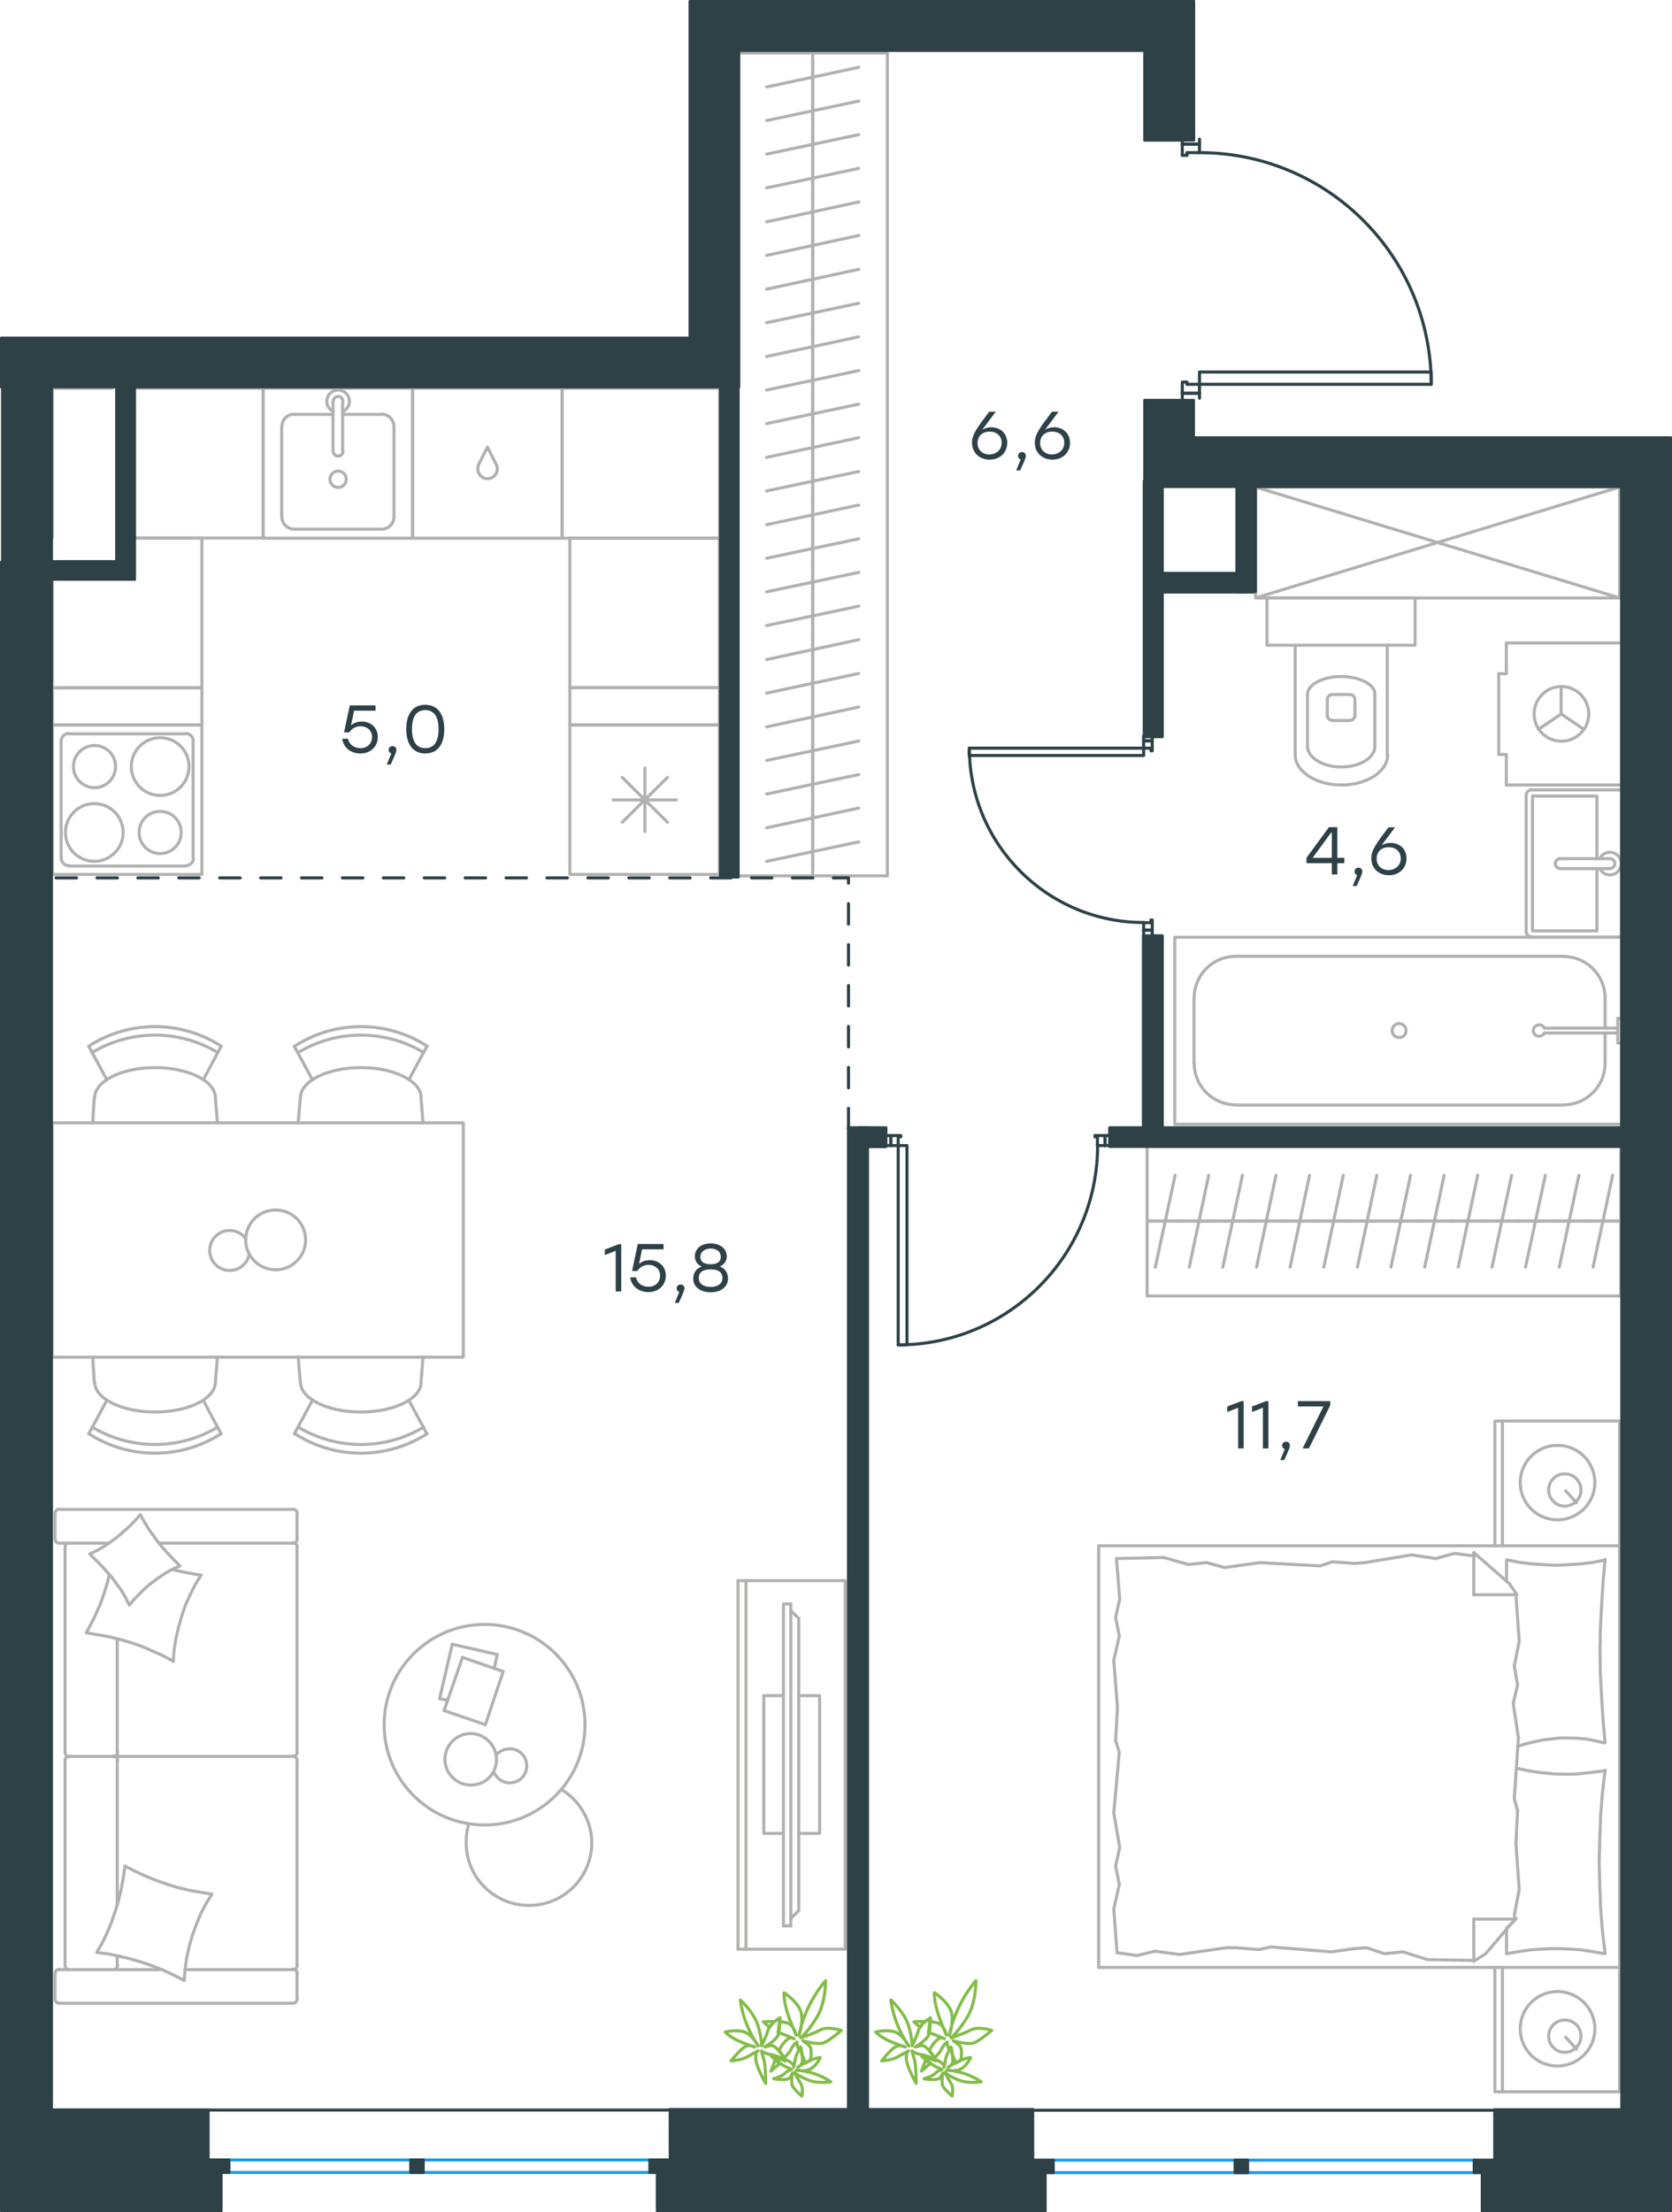 <?xml version="1.0" encoding="utf-8"?>
<!-- Generator: Adobe Illustrator 26.5.0, SVG Export Plug-In . SVG Version: 6.00 Build 0)  -->
<svg version="1.1" id="Слой_1" xmlns="http://www.w3.org/2000/svg" xmlns:xlink="http://www.w3.org/1999/xlink" x="0px" y="0px"
	 viewBox="0 0 817.4 1081" style="enable-background:new 0 0 817.4 1081;" xml:space="preserve">
<style type="text/css">
	.st0{fill:none;stroke:#B2B1B0;stroke-width:1.5;stroke-linecap:round;stroke-linejoin:round;stroke-miterlimit:22.926;}
	.st1{fill:none;stroke:#2D4146;stroke-width:1.5;stroke-linecap:round;stroke-linejoin:round;stroke-miterlimit:22.926;}
	.st2{fill:none;stroke:#1D9CEB;stroke-width:1.5;stroke-linecap:round;stroke-linejoin:round;stroke-miterlimit:22.926;}
	
		.st3{fill:none;stroke:#2D4146;stroke-width:1.5;stroke-linecap:round;stroke-linejoin:round;stroke-miterlimit:22.926;stroke-dasharray:10,10;}
	.st4{fill:#2D4146;}
	.st5{fill:#2D4146;stroke:#2D4146;stroke-linecap:round;stroke-linejoin:round;stroke-miterlimit:10;}
	.st6{fill:none;stroke:#84BC4A;stroke-width:1.5;stroke-linecap:round;stroke-linejoin:round;stroke-miterlimit:22.926;}
</style>
<g>
	<line class="st0" x1="221.1" y1="803.5" x2="243.1" y2="808.5"/>
	<line class="st0" x1="243.1" y1="808.5" x2="241.6" y2="815.4"/>
	<line class="st0" x1="218.9" y1="830.9" x2="214.9" y2="830.1"/>
	<line class="st0" x1="214.9" y1="830.1" x2="221.1" y2="803.5"/>
	<line class="st0" x1="226.1" y1="809.9" x2="246" y2="816.8"/>
	<line class="st0" x1="246" y1="816.8" x2="237.3" y2="842.8"/>
	<line class="st0" x1="237.3" y1="842.8" x2="217.1" y2="835.9"/>
	<line class="st0" x1="217.1" y1="835.9" x2="226.1" y2="809.9"/>
	<ellipse class="st0" cx="236.9" cy="842.8" rx="49.1" ry="49"/>
	<path class="st0" d="M242.7,859.7c0-6.9-5.8-12.6-12.6-12.6c-6.9,0-12.6,5.8-12.6,12.6c0,6.9,5.8,12.6,12.6,12.6
		C237.3,872.3,242.7,866.9,242.7,859.7z"/>
	<path class="st0" d="M242.7,857.5c1.4-1.8,4-2.9,6.5-2.9c4.7,0,8.3,3.6,8.3,8.3c0,4.7-3.6,8.3-8.3,8.3c-3.6,0-6.5-2.2-7.9-5.4"/>
	<path class="st0" d="M274.5,874.5c9,5.4,14.8,15.5,14.8,26c0,16.9-13.7,30.6-30.7,30.6c-17,0-30.7-13.7-30.7-30.6c0-3,0.3-6,1.2-9"
		/>
</g>
<g>
	<g>
		<line class="st0" x1="364.7" y1="772.4" x2="364.7" y2="952.5"/>
		<polyline class="st0" points="360.8,952.5 413.2,952.5 413.2,772.4 360.8,772.4 		"/>
		<line class="st0" x1="360.8" y1="772.4" x2="360.8" y2="952.5"/>
	</g>
	<g>
		<polyline class="st0" points="390.5,895.9 400.7,895.9 400.7,828.6 390.5,828.6 		"/>
		<line class="st0" x1="383" y1="828.6" x2="373.4" y2="828.6"/>
		<line class="st0" x1="373.4" y1="828.6" x2="373.4" y2="895.9"/>
		<line class="st0" x1="373.4" y1="895.9" x2="383" y2="895.9"/>
		<line class="st0" x1="383" y1="783.8" x2="386.6" y2="783.8"/>
		<line class="st0" x1="390.5" y1="933.6" x2="386.6" y2="937.5"/>
		<line class="st0" x1="386.6" y1="787" x2="390.5" y2="790.9"/>
		<line class="st0" x1="386.6" y1="941.1" x2="386.6" y2="783.8"/>
		<line class="st0" x1="383" y1="783.8" x2="383" y2="941.1"/>
		<line class="st0" x1="383" y1="941.1" x2="386.6" y2="941.1"/>
		<line class="st0" x1="390.5" y1="790.9" x2="390.5" y2="933.6"/>
	</g>
</g>
<line class="st0" x1="720.5" y1="958" x2="697.9" y2="957.6"/>
<polyline class="st0" points="741.1,900.8 742.7,923.4 740.3,935.8 740.7,937.8 "/>
<polyline class="st0" points="741.1,779.3 742.7,802 740.3,814.2 "/>
<polyline class="st0" points="742.3,849.3 740.3,879 741.9,884.7 "/>
<polyline class="st0" points="740.3,814.2 741.9,823.3 739.8,832.4 742.3,849.3 "/>
<line class="st0" x1="741.9" y1="884.7" x2="741.1" y2="900.8"/>
<polyline class="st0" points="736.5,954.7 742.4,953.7 748.5,952.8 754.6,952.4 760.5,952.2 766.5,952.4 772.6,952.8 778.5,953.7 
	784.4,954.7 "/>
<polyline class="st0" points="784.7,954.7 783.4,943.6 782.5,932.5 782.1,921.2 781.8,909.8 782.1,898.6 782.5,887.3 783.4,876.1 
	784.7,865 "/>
<polyline class="st0" points="667.3,763.6 690.1,759.8 701.9,761.6 "/>
<polyline class="st0" points="701.9,761.6 711,759.1 720.1,760.3 720.9,760.3 "/>
<line class="st0" x1="662.4" y1="764" x2="667.3" y2="763.6"/>
<polyline class="st0" points="604.4,765.2 615.9,763.6 645.5,765.2 651.3,763.2 662.4,764 "/>
<polyline class="st0" points="545.8,761.6 568.9,761.1 580.9,764.5 "/>
<polyline class="st0" points="580.9,764.5 590,763.6 598.6,766 604.4,765.2 "/>
<polyline class="st0" points="599.4,951.8 576.7,955.1 564.7,953.5 "/>
<polyline class="st0" points="564.7,953.5 555.8,955.6 546.7,954.3 "/>
<line class="st0" x1="604.4" y1="951.8" x2="599.4" y2="951.8"/>
<polyline class="st0" points="662.4,952.2 650.8,953.8 621.3,951.4 615.5,952.7 604.4,951.8 "/>
<line class="st0" x1="697.9" y1="957.6" x2="685.9" y2="953.8"/>
<polyline class="st0" points="685.9,953.8 676.8,954.7 668.2,951.8 662.4,952.2 "/>
<polyline class="st0" points="784.7,865.3 775.5,866.4 771,866.9 766.7,867 760.2,866.9 754,866.3 747.6,865.4 741.6,864.1 "/>
<polyline class="st0" points="784.7,762.3 778.8,763.5 772.9,764.2 766.8,764.6 760.9,764.9 754.7,764.6 748.8,764.2 742.9,763.5 
	737,762.3 "/>
<polyline class="st0" points="742,853.4 745,852.4 748.1,851.6 754,850.3 759.9,849.6 763,849.3 766.2,849.3 770.8,849.4 
	775.5,849.8 779.9,850.7 784.4,851.7 "/>
<polyline class="st0" points="784.7,851.7 783.7,840.6 783,829.5 782.4,818.3 782.2,806.9 782.4,795.6 783,784.3 783.7,773.1 
	784.7,762 "/>
<polyline class="st0" points="546.3,834.4 544.5,811.3 547.2,799.4 "/>
<polyline class="st0" points="547.2,799.4 545.4,790.4 547.4,781.3 545.8,761.6 "/>
<polyline class="st0" points="546.1,954.3 544.5,932.9 547.2,920.9 "/>
<polyline class="st0" points="544.5,885.9 547.2,856.3 545.4,850.6 "/>
<polyline class="st0" points="547.2,920.9 545.4,911.9 547.4,902.8 544.5,885.9 "/>
<line class="st0" x1="545.4" y1="850.6" x2="546.3" y2="834.4"/>
<line class="st0" x1="720.5" y1="758.7" x2="720.5" y2="779.3"/>
<polyline class="st0" points="741.1,937.4 726.3,954.7 720.5,958.4 "/>
<line class="st0" x1="741.1" y1="779.3" x2="720.5" y2="779.3"/>
<line class="st0" x1="736.5" y1="954.7" x2="736.5" y2="942.7"/>
<polyline class="st0" points="720.5,758.7 737.8,773.8 741.6,779.3 "/>
<line class="st0" x1="720.5" y1="958.4" x2="720.5" y2="937.8"/>
<polyline class="st0" points="736.5,942.3 741.1,937.8 720.5,937.8 "/>
<line class="st0" x1="736.5" y1="772.8" x2="736.5" y2="762.3"/>
<line class="st0" x1="765.4" y1="995.5" x2="770.7" y2="1001.3"/>
<path class="st0" d="M765,1002.9c4.3,0,7.9-3.5,7.9-7.9c0-4.4-3.5-7.9-7.9-7.9c-4.3,0-7.9,3.5-7.9,7.9
	C757.1,999.4,760.7,1002.9,765,1002.9"/>
<path class="st0" d="M761.4,1009.6c10.1,0,18.3-8.2,18.3-18.2c0-10.1-8.2-18.2-18.3-18.2c-10.1,0-18.2,8.2-18.2,18.2
	C743.2,1001.5,751.3,1009.6,761.4,1009.6"/>
<line class="st0" x1="765.4" y1="728.5" x2="770.7" y2="734.3"/>
<path class="st0" d="M765,736c4.3,0,7.9-3.5,7.9-7.9c0-4.3-3.5-7.9-7.9-7.9c-4.3,0-7.9,3.5-7.9,7.9C757.1,732.5,760.7,736,765,736"
	/>
<path class="st0" d="M761.4,742.7c10.1,0,18.3-8.2,18.3-18.2c0-10.1-8.2-18.2-18.3-18.2c-10.1,0-18.2,8.2-18.2,18.2
	C743.2,734.5,751.3,742.7,761.4,742.7"/>
<line class="st0" x1="734.5" y1="961.3" x2="734.5" y2="1022.2"/>
<line class="st0" x1="734.5" y1="694.4" x2="734.5" y2="755.4"/>
<polyline class="st0" points="791.8,961.3 791.8,1022.2 730.8,1022.2 730.8,961.3 "/>
<polyline class="st0" points="791.8,755.4 791.8,694.4 730.8,694.4 730.8,755.4 "/>
<rect x="537.1" y="755.4" class="st0" width="254.7" height="206"/>
<line class="st0" x1="561.5" y1="596.7" x2="577.9" y2="596.7"/>
<line class="st0" x1="574.5" y1="574.3" x2="564.8" y2="619.2"/>
<line class="st0" x1="577.9" y1="596.7" x2="594.4" y2="596.7"/>
<line class="st0" x1="590.9" y1="574.3" x2="581.4" y2="619.2"/>
<line class="st0" x1="594.4" y1="596.7" x2="610.8" y2="596.7"/>
<line class="st0" x1="607.4" y1="574.3" x2="597.8" y2="619.2"/>
<line class="st0" x1="610.8" y1="596.7" x2="627.2" y2="596.7"/>
<line class="st0" x1="623.8" y1="574.3" x2="614.3" y2="619.2"/>
<line class="st0" x1="627.2" y1="596.7" x2="643.7" y2="596.7"/>
<line class="st0" x1="640.2" y1="574.3" x2="630.7" y2="619.2"/>
<line class="st0" x1="643.7" y1="596.7" x2="660.1" y2="596.7"/>
<line class="st0" x1="656.7" y1="574.3" x2="647.2" y2="619.2"/>
<line class="st0" x1="660.1" y1="596.7" x2="676.6" y2="596.7"/>
<line class="st0" x1="673.1" y1="574.3" x2="663.6" y2="619.2"/>
<line class="st0" x1="676.6" y1="596.7" x2="693" y2="596.7"/>
<line class="st0" x1="689.6" y1="574.3" x2="680" y2="619.2"/>
<line class="st0" x1="560.8" y1="596.7" x2="792.4" y2="596.7"/>
<line class="st0" x1="693" y1="596.7" x2="709.5" y2="596.7"/>
<line class="st0" x1="706" y1="574.3" x2="696.5" y2="619.2"/>
<line class="st0" x1="709.5" y1="596.7" x2="725.9" y2="596.7"/>
<line class="st0" x1="722.4" y1="574.3" x2="712.9" y2="619.2"/>
<line class="st0" x1="725.9" y1="596.7" x2="742.4" y2="596.7"/>
<line class="st0" x1="739" y1="574.3" x2="729.4" y2="619.2"/>
<line class="st0" x1="742.4" y1="596.7" x2="758.9" y2="596.7"/>
<line class="st0" x1="755.5" y1="574.3" x2="745.8" y2="619.2"/>
<line class="st0" x1="758.9" y1="596.7" x2="775.4" y2="596.7"/>
<line class="st0" x1="771.9" y1="574.3" x2="762.3" y2="619.2"/>
<line class="st0" x1="775.4" y1="596.7" x2="791.8" y2="596.7"/>
<line class="st0" x1="788.4" y1="574.3" x2="778.8" y2="619.2"/>
<rect x="560.8" y="560.2" class="st0" width="231.6" height="73.1"/>
<line class="st0" x1="784.7" y1="519.6" x2="784.7" y2="504.8"/>
<path class="st0" d="M755,502.4c-0.5-1.2-1.9-1.8-3.2-1.5c-1.3,0.3-2.2,1.4-2.2,2.7c0,1.3,0.9,2.5,2.2,2.7c1.3,0.3,2.6-0.4,3.2-1.5"
	/>
<line class="st0" x1="790.9" y1="504.8" x2="755" y2="504.8"/>
<line class="st0" x1="790.9" y1="502.4" x2="755" y2="502.4"/>
<line class="st0" x1="790.9" y1="497.6" x2="793.7" y2="497.6"/>
<polyline class="st0" points="790.9,497.6 790.9,509.7 793.7,509.7 "/>
<path class="st0" d="M687.4,503.6c0-1.9-1.5-3.4-3.4-3.4c-1.9,0-3.4,1.5-3.4,3.4c0,1.9,1.5,3.4,3.4,3.4
	C685.9,507,687.4,505.5,687.4,503.6"/>
<path class="st0" d="M764.3,539.9c11.3,0,20.4-9.1,20.4-20.4"/>
<path class="st0" d="M784.7,487.8c0-11.3-9.1-20.4-20.4-20.4"/>
<path class="st0" d="M583.8,519.5c0,11.3,9.1,20.4,20.4,20.4"/>
<path class="st0" d="M604.2,467.3c-11.3,0-20.4,9.1-20.4,20.4"/>
<line class="st0" x1="784.7" y1="487.8" x2="784.7" y2="502.4"/>
<line class="st0" x1="764.3" y1="540" x2="604.2" y2="540"/>
<line class="st0" x1="583.7" y1="519.6" x2="583.7" y2="487.8"/>
<line class="st0" x1="604.2" y1="467.3" x2="764.3" y2="467.3"/>
<rect x="574.3" y="458" class="st0" width="219.4" height="91.4"/>
<line class="st0" x1="780.7" y1="424.5" x2="780.7" y2="454.9"/>
<polyline class="st0" points="780.7,419.6 780.7,389 749.2,389 "/>
<polyline class="st0" points="749.2,389 749.2,454.9 780.7,454.9 "/>
<path class="st0" d="M746.2,455.4c0,1.3,1.1,2.4,2.4,2.4"/>
<path class="st0" d="M748.6,386c-1.3,0-2.4,1.1-2.4,2.4"/>
<path class="st0" d="M791.3,457.8c1.3,0,2.4-1.1,2.4-2.4"/>
<path class="st0" d="M793.7,388.4c0-1.3-1.1-2.4-2.4-2.4"/>
<path class="st0" d="M762.7,419.6c-1.3,0-2.4,1.1-2.4,2.4c0,1.3,1.1,2.4,2.4,2.4"/>
<line class="st0" x1="787" y1="424.5" x2="762.7" y2="424.5"/>
<path class="st0" d="M787.1,424.4c1.3,0,2.4-1.1,2.4-2.4c0-1.3-1.1-2.4-2.4-2.4"/>
<line class="st0" x1="787" y1="419.6" x2="762.7" y2="419.6"/>
<path class="st0" d="M782.1,424.4c1.1,2.3,3.7,3.6,6.2,3c2.5-0.6,4.3-2.8,4.3-5.4c0-2.6-1.8-4.8-4.3-5.4c-2.5-0.6-5.1,0.6-6.2,3"/>
<line class="st0" x1="791.2" y1="458" x2="748.5" y2="458"/>
<line class="st0" x1="746.1" y1="455.5" x2="746.1" y2="388.5"/>
<line class="st0" x1="748.5" y1="386" x2="791.2" y2="386"/>
<line class="st0" x1="793.7" y1="388.5" x2="793.7" y2="455.5"/>
<line class="st0" x1="736.4" y1="368.7" x2="732.7" y2="368.7"/>
<line class="st0" x1="736.4" y1="329.2" x2="732.7" y2="329.2"/>
<line class="st0" x1="736.4" y1="383.6" x2="736.4" y2="368.7"/>
<line class="st0" x1="736.4" y1="314.2" x2="736.4" y2="329.2"/>
<polyline class="st0" points="774.3,356.4 763.2,348.9 752.1,356.4 "/>
<line class="st0" x1="763.2" y1="348.9" x2="763.2" y2="335.5"/>
<path class="st0" d="M763.3,362.2c7.4,0,13.4-6,13.4-13.3c0-7.4-6-13.4-13.4-13.4c-7.4,0-13.3,6-13.3,13.4
	C750,356.2,755.9,362.2,763.3,362.2"/>
<line class="st0" x1="793.7" y1="383.6" x2="736.4" y2="383.6"/>
<line class="st0" x1="732.7" y1="368.7" x2="732.7" y2="329.2"/>
<polyline class="st0" points="736.4,314.2 793.7,314.2 793.7,383.6 "/>
<line class="st0" x1="397.3" y1="29.5" x2="397.3" y2="45.9"/>
<line class="st0" x1="374.8" y1="42.5" x2="419.8" y2="32.9"/>
<line class="st0" x1="397.3" y1="45.9" x2="397.3" y2="62.4"/>
<line class="st0" x1="374.8" y1="58.9" x2="419.8" y2="49.4"/>
<line class="st0" x1="397.3" y1="62.4" x2="397.3" y2="78.8"/>
<line class="st0" x1="374.8" y1="75.3" x2="419.8" y2="65.8"/>
<line class="st0" x1="397.3" y1="78.8" x2="397.3" y2="95.2"/>
<line class="st0" x1="374.8" y1="91.8" x2="419.8" y2="82.3"/>
<line class="st0" x1="397.3" y1="95.2" x2="397.3" y2="111.7"/>
<line class="st0" x1="374.8" y1="108.4" x2="419.8" y2="98.7"/>
<line class="st0" x1="397.3" y1="111.7" x2="397.3" y2="128.3"/>
<line class="st0" x1="374.8" y1="124.8" x2="419.8" y2="115.1"/>
<line class="st0" x1="397.3" y1="128.3" x2="397.3" y2="144.7"/>
<line class="st0" x1="374.8" y1="141.3" x2="419.8" y2="131.6"/>
<line class="st0" x1="397.3" y1="144.7" x2="397.3" y2="161.2"/>
<line class="st0" x1="374.8" y1="157.7" x2="419.8" y2="148.2"/>
<line class="st0" x1="397.3" y1="161.2" x2="397.3" y2="177.6"/>
<line class="st0" x1="374.8" y1="174.2" x2="419.8" y2="164.6"/>
<line class="st0" x1="397.3" y1="177.6" x2="397.3" y2="194"/>
<line class="st0" x1="374.8" y1="190.6" x2="419.8" y2="181.1"/>
<line class="st0" x1="397.3" y1="194" x2="397.3" y2="210.5"/>
<line class="st0" x1="374.8" y1="207" x2="419.8" y2="197.5"/>
<line class="st0" x1="397.3" y1="210.5" x2="397.3" y2="226.9"/>
<line class="st0" x1="374.8" y1="223.5" x2="419.8" y2="213.9"/>
<line class="st0" x1="397.3" y1="226.9" x2="397.3" y2="243.4"/>
<line class="st0" x1="374.8" y1="239.9" x2="419.8" y2="230.4"/>
<line class="st0" x1="397.3" y1="243.4" x2="397.3" y2="259.8"/>
<line class="st0" x1="374.8" y1="256.4" x2="419.8" y2="246.8"/>
<line class="st0" x1="397.3" y1="259.8" x2="397.3" y2="276.2"/>
<line class="st0" x1="374.8" y1="272.8" x2="419.8" y2="263.3"/>
<line class="st0" x1="397.3" y1="276.2" x2="397.3" y2="292.7"/>
<line class="st0" x1="374.8" y1="289.2" x2="419.8" y2="279.7"/>
<line class="st0" x1="397.3" y1="292.7" x2="397.3" y2="309.1"/>
<line class="st0" x1="374.8" y1="305.7" x2="419.8" y2="296.2"/>
<line class="st0" x1="397.3" y1="309.1" x2="397.3" y2="325.6"/>
<line class="st0" x1="374.8" y1="322.3" x2="419.8" y2="312.6"/>
<line class="st0" x1="397.3" y1="25.9" x2="397.3" y2="428"/>
<line class="st0" x1="397.3" y1="325.6" x2="397.3" y2="342.2"/>
<line class="st0" x1="374.8" y1="338.7" x2="419.8" y2="329.1"/>
<line class="st0" x1="397.3" y1="342.2" x2="397.3" y2="358.6"/>
<line class="st0" x1="374.8" y1="355.2" x2="419.8" y2="345.5"/>
<line class="st0" x1="397.3" y1="358.6" x2="397.3" y2="375.1"/>
<line class="st0" x1="374.8" y1="371.6" x2="419.8" y2="362.1"/>
<line class="st0" x1="397.3" y1="375.1" x2="397.3" y2="391.5"/>
<line class="st0" x1="374.8" y1="388" x2="419.8" y2="378.5"/>
<line class="st0" x1="397.3" y1="391.5" x2="397.3" y2="407.9"/>
<line class="st0" x1="374.8" y1="404.5" x2="419.8" y2="394.9"/>
<line class="st0" x1="397.3" y1="407.9" x2="397.3" y2="424.4"/>
<line class="st0" x1="374.8" y1="420.9" x2="419.8" y2="411.4"/>
<rect x="360.7" y="25.9" class="st0" width="73.1" height="402.1"/>
<line class="st0" x1="326.3" y1="379.9" x2="304.2" y2="401.8"/>
<line class="st0" x1="326.3" y1="401.8" x2="304.2" y2="379.9"/>
<line class="st0" x1="315.3" y1="375.3" x2="315.3" y2="406.4"/>
<line class="st0" x1="330.7" y1="390.9" x2="299.7" y2="390.9"/>
<rect x="278.6" y="354.2" class="st0" width="73.1" height="73.1"/>
<rect x="274.8" y="189.7" class="st0" width="77" height="73.3"/>
<line class="st0" x1="25.6" y1="189.7" x2="25.6" y2="262.9"/>
<polyline class="st0" points="64,262.9 128.6,262.9 128.6,189.7 "/>
<line class="st0" x1="54.9" y1="189.7" x2="35.4" y2="189.7"/>
<line class="st0" x1="128.6" y1="189.7" x2="64" y2="189.7"/>
<line class="st0" x1="35.4" y1="189.7" x2="25.6" y2="189.7"/>
<line class="st0" x1="143.9" y1="202.5" x2="162.8" y2="202.5"/>
<path class="st0" d="M161.3,234.2c0,2.2,1.8,4,4,4c2.2,0,4-1.8,4-4c0-2.2-1.8-4-4-4C163.1,230.2,161.3,232,161.3,234.2"/>
<path class="st0" d="M162.9,220.5c0,1.3,1.1,2.4,2.4,2.4c1.3,0,2.4-1.1,2.4-2.4"/>
<line class="st0" x1="162.8" y1="196.2" x2="162.8" y2="220.5"/>
<path class="st0" d="M167.7,196.1c0-1.3-1.1-2.4-2.4-2.4c-1.3,0-2.4,1.1-2.4,2.4"/>
<line class="st0" x1="167.5" y1="196.2" x2="167.5" y2="220.5"/>
<path class="st0" d="M167.7,201.1c2.3-1.1,3.5-3.7,3-6.2c-0.6-2.5-2.8-4.3-5.4-4.3c-2.6,0-4.8,1.8-5.4,4.3c-0.6,2.5,0.7,5.1,3,6.2"
	/>
<path class="st0" d="M143.9,202.4c-3.4,0-6.1,2.7-6.1,6.1"/>
<path class="st0" d="M192.6,208.5c0-3.4-2.7-6.1-6.1-6.1"/>
<path class="st0" d="M137.8,252.5c0,3.4,2.7,6.1,6.1,6.1"/>
<path class="st0" d="M186.5,258.6c3.4,0,6.1-2.7,6.1-6.1"/>
<line class="st0" x1="137.7" y1="208.6" x2="137.7" y2="252.5"/>
<line class="st0" x1="143.9" y1="258.6" x2="186.4" y2="258.6"/>
<line class="st0" x1="192.6" y1="252.5" x2="192.6" y2="208.6"/>
<line class="st0" x1="186.4" y1="202.5" x2="167.5" y2="202.5"/>
<rect x="128.6" y="189.7" class="st0" width="73.1" height="73.3"/>
<path class="st0" d="M234,227.1c-0.9,2-0.3,4.4,1.4,5.8c1.7,1.4,4.2,1.4,5.9,0c1.7-1.4,2.3-3.7,1.4-5.8"/>
<polyline class="st0" points="233.9,227.2 238.3,218.5 242.7,227.2 "/>
<rect x="201.7" y="189.7" class="st0" width="73.1" height="73.3"/>
<line class="st0" x1="98.7" y1="262.9" x2="64" y2="262.9"/>
<polyline class="st0" points="25.6,281.7 25.6,336.1 98.7,336.1 98.7,262.9 "/>
<path class="st0" d="M60.2,406.8c0-7.8-6.3-14.1-14.1-14.1c-7.8,0-14.1,6.3-14.1,14.1c0,7.8,6.3,14.1,14.1,14.1
	C53.9,420.9,60.2,414.6,60.2,406.8"/>
<path class="st0" d="M88.6,406.8c0-5.7-4.6-10.3-10.3-10.3c-5.7,0-10.3,4.6-10.3,10.3c0,5.7,4.6,10.3,10.3,10.3
	C84,417.1,88.6,412.5,88.6,406.8"/>
<path class="st0" d="M92.4,374.6c0-7.8-6.3-14.1-14.1-14.1c-7.8,0-14.1,6.3-14.1,14.1c0,7.8,6.3,14.1,14.1,14.1
	C86.1,388.7,92.4,382.4,92.4,374.6"/>
<path class="st0" d="M56.5,374.6c0-5.7-4.6-10.3-10.3-10.3c-5.7,0-10.3,4.6-10.3,10.3c0,5.7,4.6,10.3,10.3,10.3
	C51.8,385,56.5,380.3,56.5,374.6"/>
<path class="st0" d="M90.9,423c2,0,3.7-1.6,3.7-3.7"/>
<path class="st0" d="M29.9,419.3c0,2,1.7,3.7,3.7,3.7"/>
<path class="st0" d="M94.5,362.1c0-2-1.7-3.7-3.7-3.7"/>
<path class="st0" d="M33.6,358.4c-2,0-3.7,1.7-3.7,3.7"/>
<line class="st0" x1="90.8" y1="423.2" x2="33.5" y2="423.2"/>
<line class="st0" x1="94.4" y1="362.2" x2="94.4" y2="419.4"/>
<line class="st0" x1="33.5" y1="358.6" x2="90.8" y2="358.6"/>
<line class="st0" x1="29.9" y1="419.4" x2="29.9" y2="362.2"/>
<rect x="25.6" y="354.2" class="st0" width="73.1" height="73.1"/>
<path class="st0" d="M45.1,697.4c18.9,11.3,42.5,11.3,61.3,0"/>
<path class="st0" d="M43.4,700.6c19.7,12.7,45,12.7,64.7,0"/>
<line class="st0" x1="52.2" y1="684.3" x2="43.4" y2="700.7"/>
<line class="st0" x1="99.4" y1="684.3" x2="108.1" y2="700.7"/>
<line class="st0" x1="105.3" y1="675.5" x2="106.3" y2="663.2"/>
<line class="st0" x1="46.1" y1="675.5" x2="45.3" y2="663.2"/>
<path class="st0" d="M46.3,675.4c0,8.1,13.2,14.6,29.5,14.6c16.3,0,29.5-6.5,29.5-14.6"/>
<path class="st0" d="M106.4,514.3C87.6,503,64,503,45.1,514.3"/>
<path class="st0" d="M108.1,511.2c-19.7-12.7-45-12.7-64.7,0"/>
<line class="st0" x1="52.2" y1="527.6" x2="43.4" y2="511.3"/>
<line class="st0" x1="99.4" y1="527.6" x2="108.1" y2="511.3"/>
<line class="st0" x1="105.3" y1="536.4" x2="106.3" y2="548.7"/>
<line class="st0" x1="46.1" y1="536.4" x2="45.3" y2="548.7"/>
<path class="st0" d="M105.3,536.4c0-8.1-13.2-14.7-29.5-14.7c-16.3,0-29.5,6.6-29.5,14.7"/>
<path class="st0" d="M207.1,514.3c-18.9-11.3-42.5-11.3-61.3,0"/>
<path class="st0" d="M208.8,511.2c-19.7-12.7-45-12.7-64.7,0"/>
<line class="st0" x1="199.9" y1="527.6" x2="208.7" y2="511.3"/>
<line class="st0" x1="152.7" y1="527.6" x2="143.9" y2="511.3"/>
<line class="st0" x1="146.8" y1="536.4" x2="145.8" y2="548.7"/>
<line class="st0" x1="205.8" y1="536.4" x2="206.8" y2="548.7"/>
<path class="st0" d="M205.9,536.4c0-8.1-13.2-14.7-29.5-14.7c-16.3,0-29.5,6.6-29.5,14.7"/>
<path class="st0" d="M145.8,697.4c18.9,11.3,42.5,11.3,61.3,0"/>
<path class="st0" d="M144.1,700.6c19.7,12.7,45,12.7,64.7,0"/>
<line class="st0" x1="152.7" y1="684.3" x2="143.9" y2="700.7"/>
<line class="st0" x1="199.9" y1="684.3" x2="208.7" y2="700.7"/>
<line class="st0" x1="205.8" y1="675.5" x2="206.8" y2="663.2"/>
<line class="st0" x1="146.8" y1="675.5" x2="145.8" y2="663.2"/>
<path class="st0" d="M146.9,675.4c0,8.1,13.2,14.6,29.5,14.6c16.3,0,29.5-6.5,29.5-14.6"/>
<path class="st0" d="M120.1,605.3c-2.7-3.7-7.7-5.1-11.9-3.1c-4.2,1.9-6.5,6.5-5.4,11.1c1,4.5,5.1,7.7,9.8,7.5
	c4.6-0.1,8.5-3.5,9.3-8.1"/>
<path class="st0" d="M120.1,605.9c0,8.1,6.6,14.6,14.7,14.6c8.1,0,14.6-6.6,14.6-14.6c0-8.1-6.5-14.6-14.6-14.6
	C126.7,591.2,120.1,597.8,120.1,605.9"/>
<rect x="25.5" y="548.7" class="st0" width="201" height="114.5"/>
<line class="st0" x1="79.1" y1="962.5" x2="28.9" y2="962.5"/>
<line class="st0" x1="57.3" y1="860.4" x2="57.3" y2="931"/>
<line class="st0" x1="53.1" y1="754.1" x2="28.9" y2="754.1"/>
<polyline class="st0" points="43.9,759.4 47.3,757.7 50.8,755.7 54.1,753.5 57.2,751.2 60.2,748.6 63.2,746 66,743.1 68.6,740.2 "/>
<polyline class="st0" points="84.4,767 87.9,767.8 91.3,768.5 95,769.2 98.3,769.7 "/>
<polyline class="st0" points="63.2,784.3 61.5,780.9 59.5,777.4 57.2,774.3 54.9,771.1 52.3,768.1 49.5,765 43.9,759.4 "/>
<polyline class="st0" points="90,967.8 85,965.2 79.9,962.8 74.6,960.7 69.4,958.9 64,957.3 58.5,956 53,954.8 47.3,954.1 
	50.1,949.2 52.5,944.2 54.6,939.1 56.4,933.8 58,928.4 59.3,923 60.3,917.5 61.1,911.9 "/>
<polyline class="st0" points="98.3,769.7 95.4,774.4 92.9,779.4 90.6,784.5 88.8,789.8 87.3,795.2 86,800.7 85.1,806.3 84.7,811.9 
	"/>
<polyline class="st0" points="84.4,811.6 79.5,809 74.3,806.7 69.3,804.5 64,802.7 58.6,801.1 53.1,799.8 47.6,798.8 42.2,797.9 
	45.8,791.1 48.9,784.2 50.2,780.6 51.4,777 52.5,773.4 53.4,769.7 "/>
<polyline class="st0" points="103.6,925.6 100.7,930.3 98.1,935.2 96,940.4 94.1,945.6 92.5,951.1 91.3,956.6 90.5,962.2 90,967.8 
	"/>
<polyline class="st0" points="68.6,740.2 70.6,743.7 72.6,747.1 74.9,750.3 77.2,753.5 79.7,756.5 82.4,759.5 85.1,762.3 88,765.2 
	84.4,766.8 81.1,768.6 77.8,770.8 74.6,773.1 71.4,775.7 68.6,778.4 65.8,781.3 63.2,784.3 "/>
<polyline class="st0" points="61.1,911.9 66,914.4 71.2,916.8 76.4,918.9 81.7,920.8 87,922.4 92.5,923.7 98,924.7 103.6,925.6 "/>
<path class="st0" d="M55.4,858.3c1.2,0,2.1-0.9,2.1-2.1"/>
<line class="st0" x1="57.3" y1="856.3" x2="57.3" y2="800.8"/>
<path class="st0" d="M55.4,962.5c1.2,0,2.1-1,2.1-2.1"/>
<path class="st0" d="M57.5,860.3c0-1.2-0.9-2.1-2.1-2.1"/>
<line class="st0" x1="57.3" y1="955.7" x2="57.3" y2="960.5"/>
<path class="st0" d="M33.9,753.9c-1.2,0-2.1,0.9-2.1,2.1"/>
<path class="st0" d="M145.3,756c0-1.2-0.9-2.1-2.1-2.1"/>
<path class="st0" d="M31.8,856.3c0,1.2,0.9,2.1,2.1,2.1"/>
<path class="st0" d="M143.2,858.3c1.2,0,2.1-0.9,2.1-2.1"/>
<line class="st0" x1="31.8" y1="856.3" x2="31.8" y2="756.1"/>
<line class="st0" x1="145.2" y1="756.1" x2="145.2" y2="856.3"/>
<path class="st0" d="M31.8,960.4c0,1.1,0.9,2.1,2.1,2.1"/>
<path class="st0" d="M143.2,962.5c1.2,0,2.1-1,2.1-2.1"/>
<path class="st0" d="M29,962.3c-1.2,0-2.1,0.9-2.1,2.1"/>
<path class="st0" d="M33.9,858.2c-1.2,0-2.1,0.9-2.1,2.1"/>
<path class="st0" d="M145.3,860.3c0-1.2-0.9-2.1-2.1-2.1"/>
<path class="st0" d="M145.3,739.6c0-1.2-0.9-2.1-2.1-2.1"/>
<path class="st0" d="M143.2,754.1c1.2,0,2.1-0.9,2.1-2.1"/>
<path class="st0" d="M29,737.5c-1.2,0-2.1,0.9-2.1,2.1"/>
<path class="st0" d="M26.9,752c0,1.2,0.9,2.1,2.1,2.1"/>
<path class="st0" d="M26.9,976.8c0,1.2,0.9,2.1,2.1,2.1"/>
<path class="st0" d="M145.3,964.4c0-1.2-0.9-2.1-2.1-2.1"/>
<path class="st0" d="M143.2,978.9c1.2,0,2.1-1,2.1-2.1"/>
<line class="st0" x1="31.8" y1="860.4" x2="31.8" y2="960.5"/>
<line class="st0" x1="143.1" y1="858.3" x2="33.8" y2="858.3"/>
<line class="st0" x1="145.2" y1="960.5" x2="145.2" y2="860.4"/>
<line class="st0" x1="28.9" y1="737.6" x2="143.1" y2="737.6"/>
<line class="st0" x1="145.2" y1="739.6" x2="145.2" y2="752"/>
<line class="st0" x1="143.1" y1="754.1" x2="77.8" y2="754.1"/>
<line class="st0" x1="26.9" y1="752" x2="26.9" y2="739.6"/>
<line class="st0" x1="90.6" y1="962.5" x2="143.1" y2="962.5"/>
<line class="st0" x1="145.2" y1="964.5" x2="145.2" y2="976.9"/>
<line class="st0" x1="143.1" y1="978.9" x2="28.9" y2="978.9"/>
<line class="st0" x1="26.9" y1="976.9" x2="26.9" y2="964.5"/>
<path class="st0" d="M660,352c1.3,0,2.4-1.1,2.4-2.4"/>
<path class="st0" d="M648.9,349.6c0,1.3,1.1,2.4,2.4,2.4"/>
<path class="st0" d="M662.4,341.8c0-1.3-1.1-2.4-2.4-2.4"/>
<path class="st0" d="M651.3,339.4c-1.3,0-2.4,1-2.4,2.4"/>
<line class="st0" x1="662.4" y1="341.9" x2="662.4" y2="349.6"/>
<line class="st0" x1="660" y1="352.1" x2="651.2" y2="352.1"/>
<line class="st0" x1="648.9" y1="349.6" x2="648.9" y2="341.9"/>
<line class="st0" x1="651.2" y1="339.4" x2="660" y2="339.4"/>
<path class="st0" d="M672.2,339.3c0-4.8-7.4-8.7-16.5-8.7c-9.1,0-16.5,3.9-16.5,8.7"/>
<line class="st0" x1="672.1" y1="364.7" x2="672.1" y2="339.4"/>
<path class="st0" d="M639.2,364.6c0,5.6,7.4,10.2,16.5,10.2c9.1,0,16.5-4.5,16.5-10.2"/>
<line class="st0" x1="639.2" y1="364.7" x2="639.2" y2="339.4"/>
<path class="st0" d="M633.2,368.9c0,8.1,10.1,14.7,22.6,14.7c12.5,0,22.6-6.6,22.6-14.7"/>
<line class="st0" x1="678.2" y1="369" x2="678.2" y2="315.3"/>
<line class="st0" x1="633.2" y1="369" x2="633.2" y2="315.3"/>
<rect x="619.4" y="292.2" class="st0" width="72.4" height="23.1"/>
<rect x="25.6" y="336.1" class="st0" width="73.1" height="18.2"/>
<rect x="278.6" y="262.9" class="st0" width="73.1" height="73.1"/>
<rect x="278.6" y="336.1" class="st0" width="73.1" height="18.2"/>
<line class="st1" x1="540.2" y1="559.8" x2="542.5" y2="559.8"/>
<polyline class="st1" points="433,559.8 435.5,559.8 439.1,559.8 "/>
<line class="st1" x1="536.5" y1="559.8" x2="540.2" y2="559.8"/>
<path class="st1" d="M439.1,657.2c53.8,0,97.5-43.6,97.5-97.5"/>
<line class="st1" x1="540.2" y1="554.9" x2="535.3" y2="554.9"/>
<line class="st1" x1="435.5" y1="554.9" x2="433" y2="554.9"/>
<line class="st1" x1="439.1" y1="559.8" x2="439.1" y2="555.5"/>
<polyline class="st1" points="435.5,554.9 440.4,554.9 440.4,555.5 439.1,555.5 "/>
<line class="st1" x1="536.5" y1="555.5" x2="535.3" y2="555.5"/>
<line class="st1" x1="542.5" y1="554.9" x2="540.2" y2="554.9"/>
<line class="st1" x1="536.5" y1="559.8" x2="536.5" y2="555.5"/>
<line class="st1" x1="535.3" y1="555.5" x2="535.3" y2="554.9"/>
<line class="st1" x1="435.5" y1="559.8" x2="435.5" y2="554.9"/>
<line class="st1" x1="540.2" y1="559.8" x2="540.2" y2="554.9"/>
<line class="st1" x1="435.5" y1="559.8" x2="435.5" y2="554.9"/>
<line class="st1" x1="540.2" y1="559.8" x2="540.2" y2="554.9"/>
<polygon class="st1" points="439.1,586.6 439.1,657.2 443.4,657.2 443.4,630.6 443.4,559.8 439.1,559.8 "/>
<line class="st1" x1="559.1" y1="454.5" x2="559.1" y2="457"/>
<polyline class="st1" points="559.1,359.6 559.1,362 559.1,365.6 "/>
<line class="st1" x1="559.1" y1="450.9" x2="559.1" y2="454.5"/>
<path class="st1" d="M473.9,365.6c0,47.1,38.2,85.2,85.2,85.2"/>
<line class="st1" x1="563.3" y1="454.5" x2="563.3" y2="449.6"/>
<line class="st1" x1="563.3" y1="362" x2="563.3" y2="359.6"/>
<line class="st1" x1="559.1" y1="365.6" x2="562.7" y2="365.6"/>
<polyline class="st1" points="563.3,362 563.3,366.9 562.7,366.9 562.7,365.6 "/>
<line class="st1" x1="562.7" y1="450.9" x2="562.7" y2="449.6"/>
<line class="st1" x1="563.3" y1="457" x2="563.3" y2="454.5"/>
<line class="st1" x1="559.1" y1="450.9" x2="562.7" y2="450.9"/>
<line class="st1" x1="562.7" y1="449.6" x2="563.3" y2="449.6"/>
<line class="st1" x1="559.1" y1="362" x2="563.3" y2="362"/>
<line class="st1" x1="559.1" y1="454.5" x2="563.3" y2="454.5"/>
<line class="st1" x1="559.1" y1="362" x2="563.3" y2="362"/>
<line class="st1" x1="559.1" y1="454.5" x2="563.3" y2="454.5"/>
<polygon class="st1" points="532.3,365.6 473.8,365.6 473.8,369.2 500.4,369.2 559.1,369.2 559.1,365.6 "/>
<line class="st1" x1="586.4" y1="70.4" x2="586.4" y2="68"/>
<polyline class="st1" points="586.4,194.6 586.4,192.2 586.4,187.8 "/>
<line class="st1" x1="586.4" y1="74.6" x2="586.4" y2="70.4"/>
<path class="st1" d="M699.7,187.8c0-62.5-50.7-113.2-113.2-113.2"/>
<line class="st1" x1="578" y1="70.4" x2="578" y2="75.9"/>
<line class="st1" x1="578" y1="192.2" x2="578" y2="194.6"/>
<line class="st1" x1="586.4" y1="187.8" x2="580.3" y2="187.8"/>
<polyline class="st1" points="578,192.2 578,186.7 580.3,186.7 580.3,187.8 "/>
<line class="st1" x1="580.3" y1="74.6" x2="580.3" y2="75.9"/>
<line class="st1" x1="578" y1="68" x2="578" y2="70.4"/>
<line class="st1" x1="586.4" y1="74.6" x2="580.3" y2="74.6"/>
<line class="st1" x1="580.3" y1="75.9" x2="578" y2="75.9"/>
<line class="st1" x1="586.4" y1="192.2" x2="578" y2="192.2"/>
<line class="st1" x1="586.4" y1="70.4" x2="578" y2="70.4"/>
<line class="st1" x1="586.4" y1="192.2" x2="578" y2="192.2"/>
<line class="st1" x1="586.4" y1="70.4" x2="578" y2="70.4"/>
<polygon class="st1" points="613.2,187.8 699.7,187.8 699.7,181.8 672.9,181.8 586.4,181.8 586.4,187.8 "/>
<rect x="559.4" y="235.1" class="st1" width="8.8" height="124.9"/>
<rect x="604.7" y="232.6" class="st1" width="9.1" height="56.7"/>
<rect x="566.1" y="280.2" class="st1" width="43.1" height="9.1"/>
<rect x="542.5" y="551.1" class="st1" width="253.7" height="9.1"/>
<rect x="559" y="457.3" class="st1" width="9.2" height="99.2"/>
<rect x="414.8" y="551.1" class="st1" width="9.3" height="487.1"/>
<rect x="419.7" y="551.1" class="st1" width="13.4" height="9.2"/>
<line class="st2" x1="720.7" y1="1061.7" x2="514.8" y2="1061.7"/>
<line class="st2" x1="720.7" y1="1055.6" x2="514.8" y2="1055.6"/>
<rect x="720.7" y="1055.6" class="st1" width="9.7" height="6.1"/>
<rect x="603.8" y="1055.6" class="st1" width="6.1" height="6.1"/>
<rect x="505.2" y="1055.6" class="st1" width="9.7" height="6.1"/>
<line class="st1" x1="730.4" y1="1031.2" x2="505.2" y2="1031.2"/>
<line class="st2" x1="317.7" y1="1061.6" x2="111.8" y2="1061.6"/>
<line class="st2" x1="317.7" y1="1055.5" x2="111.8" y2="1055.5"/>
<rect x="317.7" y="1055.5" class="st1" width="9.7" height="6.1"/>
<rect x="200.8" y="1055.5" class="st1" width="6.1" height="6.1"/>
<rect x="102.2" y="1055.5" class="st1" width="9.7" height="6.1"/>
<line class="st1" x1="327.4" y1="1031.1" x2="102.2" y2="1031.1"/>
<polyline class="st3" points="414.8,551.6 414.8,429 25.2,429 "/>
<g>
	<path class="st4" d="M492.4,216.4c0,5-3.8,8.2-8.6,8.2c-4.7,0-8.6-3.1-8.6-8.3c0-4,2.4-7.2,8.4-15.1h3.2l-6.6,8.8
		c1.2-0.7,2.6-1.2,4.3-1.2C488.7,208.7,492.4,211.5,492.4,216.4z M489.7,216.4c0-3.5-2.6-5.5-5.9-5.5c-3.4,0-5.9,2.1-5.9,5.6
		c0,3.5,2.6,5.6,5.8,5.6C487.1,222,489.7,219.8,489.7,216.4z"/>
	<path class="st4" d="M498.7,229.9h-1.9l2.2-5.4c-0.8-0.2-1.3-0.9-1.3-1.7c0-1.1,0.8-1.9,1.9-1.9c0.8,0,1.9,0.4,1.9,1.9
		C501.5,223.4,501.4,224.1,498.7,229.9z"/>
	<path class="st4" d="M523.1,216.4c0,5-3.8,8.2-8.6,8.2c-4.7,0-8.6-3.1-8.6-8.3c0-4,2.4-7.2,8.4-15.1h3.2l-6.6,8.8
		c1.2-0.7,2.6-1.2,4.3-1.2C519.3,208.7,523.1,211.5,523.1,216.4z M520.3,216.4c0-3.5-2.6-5.5-5.9-5.5c-3.4,0-5.9,2.1-5.9,5.6
		c0,3.5,2.6,5.6,5.8,5.6C517.7,222,520.3,219.8,520.3,216.4z"/>
</g>
<g>
	<path class="st4" d="M184.7,360.2c0,4.7-3.7,8-8.4,8c-4.4,0-8.3-2.4-9-7.2h2.8c0.7,3,3.1,4.6,6.2,4.6c3.3,0,5.6-2.3,5.6-5.4
		c0-3.2-2.4-5.3-5.6-5.3c-2.6,0-4.4,1.2-5.5,3h-2.6l2.8-13.2h12.6v2.6h-10.5l-1.5,7.2c1.3-1.2,3-1.9,5.3-1.9
		C181.2,352.6,184.7,355.5,184.7,360.2z"/>
	<path class="st4" d="M191,373.6h-1.9l2.2-5.4c-0.8-0.2-1.3-0.9-1.3-1.7c0-1.1,0.8-1.9,1.9-1.9c0.8,0,1.9,0.4,1.9,1.9
		C193.8,367,193.7,367.7,191,373.6z"/>
	<path class="st4" d="M217.2,356.3c0,7.6-3.4,11.9-9.3,11.9c-5.8,0-9.3-4.3-9.3-11.9c0-7.7,3.5-11.9,9.3-11.9
		C213.8,344.4,217.2,348.8,217.2,356.3z M214.4,356.3c0-6.6-2.6-9.3-6.5-9.3s-6.5,2.7-6.5,9.3c0,6.6,2.6,9.3,6.5,9.3
		S214.4,363,214.4,356.3z"/>
</g>
<g>
	<path class="st4" d="M303.7,608v23.1H301v-19.9l-5.3,2.1v-2.7l6.8-2.6H303.7z"/>
	<path class="st4" d="M325.5,623.4c0,4.7-3.7,8-8.4,8c-4.4,0-8.3-2.4-9-7.2h2.8c0.7,3,3.1,4.6,6.2,4.6c3.3,0,5.6-2.3,5.6-5.4
		c0-3.2-2.4-5.3-5.6-5.3c-2.6,0-4.4,1.2-5.5,3H309l2.8-13.2h12.6v2.6h-10.5l-1.5,7.2c1.3-1.2,3-1.9,5.3-1.9
		C322,615.8,325.5,618.7,325.5,623.4z"/>
	<path class="st4" d="M331.8,636.7h-1.9l2.2-5.4c-0.8-0.2-1.3-0.9-1.3-1.7c0-1.1,0.8-1.9,1.9-1.9c0.8,0,1.9,0.4,1.9,1.9
		C334.6,630.2,334.5,630.9,331.8,636.7z"/>
	<path class="st4" d="M355.9,624.8c0,4.2-3.7,6.7-8.5,6.7s-8.5-2.5-8.5-6.7c0-2.8,1.5-5,4.2-5.9c-2.2-0.8-3.4-2.7-3.4-5
		c0-3.9,3.4-6.3,7.8-6.3c4.3,0,7.8,2.5,7.8,6.3c0,2.2-1.2,4.1-3.4,5C354.5,619.8,355.9,622,355.9,624.8z M353.2,624.6
		c0-2.9-2-4.3-5.8-4.3c-3.8,0-5.8,1.4-5.8,4.3c0,2.7,2.4,4.3,5.8,4.3C350.8,628.9,353.2,627.3,353.2,624.6z M342.4,614.2
		c0,2.1,1.4,3.6,5,3.6s5-1.5,5-3.6c0-2.5-2-4.1-5-4.1C344.5,610.2,342.4,611.7,342.4,614.2z"/>
</g>
<g>
	<path class="st4" d="M608,684.7v23.1h-2.7v-19.9l-5.3,2.1v-2.7l6.8-2.6H608z"/>
	<path class="st4" d="M620.1,684.7v23.1h-2.7v-19.9l-5.3,2.1v-2.7l6.8-2.6H620.1z"/>
	<path class="st4" d="M627.8,713.5h-1.9l2.2-5.4c-0.8-0.2-1.3-0.9-1.3-1.7c0-1.1,0.8-1.9,1.9-1.9c0.8,0,1.9,0.4,1.9,1.9
		C630.6,707,630.5,707.7,627.8,713.5z"/>
	<path class="st4" d="M650.3,684.7v2.1l-10.4,21h-3.1l10.2-20.5h-12.5v-2.6H650.3z"/>
</g>
<g>
	<path class="st4" d="M657.2,421.8h-3.4v5.5h-2.7v-5.5h-12.4v-2.6l11-15h4.1v15h3.4V421.8z M651.1,419.2v-12.4h-0.3l-9.1,12.4
		L651.1,419.2z"/>
	<path class="st4" d="M663.2,433h-1.9l2.2-5.4c-0.8-0.2-1.3-0.9-1.3-1.7c0-1.1,0.8-1.9,1.9-1.9c0.8,0,1.9,0.4,1.9,1.9
		C666,426.5,665.9,427.2,663.2,433z"/>
	<path class="st4" d="M687.6,419.5c0,5-3.8,8.2-8.6,8.2c-4.7,0-8.6-3.1-8.6-8.3c0-4,2.4-7.2,8.4-15.1h3.2l-6.6,8.8
		c1.2-0.7,2.6-1.2,4.3-1.2C683.8,411.8,687.6,414.5,687.6,419.5z M684.8,419.5c0-3.5-2.6-5.5-5.9-5.5c-3.4,0-5.9,2.1-5.9,5.6
		c0,3.5,2.6,5.6,5.8,5.6C682.2,425.1,684.8,422.9,684.8,419.5z"/>
</g>
<path class="st0" d="M791.8,292.2V238l-178,54.2V238 M791.8,238h-178l178,54.2h-178"/>
<rect x="603.8" y="1055.6" class="st5" width="6.1" height="6.1"/>
<polygon class="st5" points="505.2,1061 505.1,1061 505.1,1030.6 424,1030.6 424,560.3 433.1,560.3 433.1,551.1 424,551.1 
	419.7,551.1 414.8,551.1 414.8,1030.6 327.4,1030.6 327.4,1061 327.4,1061 327.4,1055.5 317.7,1055.5 317.7,1061.6 321.1,1061.6 
	321.1,1080.5 511.2,1080.5 511.2,1061.7 514.9,1061.7 514.9,1055.6 505.2,1055.6 "/>
<rect x="200.8" y="1055.5" class="st5" width="6.1" height="6.1"/>
<path class="st5" d="M816.9,1080.5v-49.9V238v-24.3H720H583.7v-18.3h-24.3v18.3V238h0v121.9h8.8v-70.6h36.5h4.6h4.6V238H720h72.5
	v313.1H568.2v-93.8H559v93.8h-16.4v9.1h250v470.5h-62.1v24.3v6.1h0v-5.5h-9.7v6.1h3.6v18.8H816.9z M604.7,280.2h-36.5V238h5.8h30.8
	V280.2z"/>
<path class="st5" d="M563.9,0.5h-9.1H412h-65.9h-9v9.2v15.3v140H25.4H0.5v24.3H1v85.2H0.5v806h107.8v-18.8h3.7v-6.1h-9.7v5.5H102
	v-30.3H25.4V913.5V672.6V494.9V283.3H66v-2.5v-6.6v-84.9h271h15v239.5h9.1V189.3h0.3V24.9H412h146.1h1.3v3v40.8h24.4V0.5H563.9z
	 M56.8,274.2H25.4v-84.9h31.4V274.2z"/>
<g>
	<path class="st6" d="M465,995.8c0,0,3.5-2.9,7.9-10.1c4.4-7.3,4.2-17.8,4.2-17.8s-4.8,5.3-8.6,13.4c-3.7,8.1-4.4,13.4-4.4,13.4
		s2.9-8.1,0.4-13c-2.6-4.8-7.7-7.9-7.7-7.9s-0.2,3.3,1.3,8.6c1.5,5.3,4.6,12.1,4.6,12.1s-0.9-4.8-4.2-5.9c-0.9-0.2-2.4-0.7-4-0.7
		c-0.2,1.5-0.2,3.7-0.7,5.3c0.2,0.2,0.7,0.2,0.7,0.2c3.5,1.1,7.2,2.9,7.2,2.9s-1.8-1.8-4.8,1.8c-0.9,0.9-1.8,2.4-2.6,4
		c0.9,1.1,2,2.6,2.6,3.5c1.5-1.5,2.9-3.1,3.3-4.2c1.8-3.1,2.9-3.5,2.9-3.5s-0.2,1.5,0.9,3.5c0.4-0.7,0.7-0.9,0.7-0.9
		s0.2,1.3,0.7,3.1c0.7,1.3,1.3,2.9,1.8,4.6c0.7-0.4,1.3-0.7,2.2-1.1l0.2-0.2c0.7-3.1,0.7-6.4-0.7-7.5l-2.9-2.2c0,0,7.5,2.4,10.5,0.9
		c3.1-1.3,8.3-5.9,8.3-5.9s-6.6-2.2-10.3-0.2C470.7,994,465,995.8,465,995.8z M452.3,987.8c-2.9,0-5.5,0.2-5.5,0.2s1.3,1.3,3.1,2.6
		C450.5,989.4,451.2,988.5,452.3,987.8z M453.4,1004.8c-0.2,0.2-0.2,0.7-0.4,0.9c0.9,0.2,2.2,0.7,3.3,0.9l0.2-0.2
		C455.8,1005.9,454.7,1005.2,453.4,1004.8z M452.5,1006.8c-1.1,2.9-2,5.3-2,5.3s2-1.8,4.2-3.7C454,1007.9,453.1,1007.2,452.5,1006.8
		z M468.1,1011.8c0,0.2,0.2,0.7,0.2,0.7h0.2c0-0.2,0.2-0.4,0.2-0.9C468.3,1011.8,468.3,1011.8,468.1,1011.8z"/>
	<path class="st6" d="M445.9,999.7c0,0,0.2-3.5-1.8-10.1c-2.2-6.6-8.6-12.3-8.6-12.3s0.7,6.2,3.5,12.8c2.9,6.6,5.3,9.7,5.3,9.7
		s-2.9-5.7-7.2-7c-4.4-1.1-9,0.2-9,0.2s1.8,2,5.9,4c4.2,2,8.6,3.3,8.6,3.3s-2.2-1.3-4.6-0.2c-2.6,1.3-7,7-7,7s5.3-0.4,7.9-2
		c2.6-1.5,5.3-2.9,5.3-2.9s-1.5,0.2-1.1,4.2c0.4,4,4.8,11.7,4.8,11.7s0-9.2-0.9-11.9c-0.9-2.6-1.1-4-1.1-4s1.8,1.5,4.6,1.8
		c2.2,0.2,4.8,2,6.6,2.9c0.2,0.2,0.7,0.2,0.7,0.2c-0.9-1.5-4.8-8.1-7.5-7.5l-2.9,0.7c0,0,5.7-3.3,6.6-5.9c0.9-2.6,0.9-8.4,0.9-8.4
		s-4.8,2.9-5.9,6.2C448.1,995.5,445.9,999.7,445.9,999.7z"/>
	<path class="st6" d="M461.9,1012.7c0,0,1.8,1.8,6.6,3.7c4.8,2,11.2,0.9,11.2,0.9s-3.7-2.6-8.8-4.2c-5.3-1.5-8.1-1.5-8.1-1.5
		s4.6,1.1,7.5-0.9c2.9-2,4.2-5.3,4.2-5.3s-2,0.2-5.1,1.5c-3.1,1.3-5.9,3.3-5.9,3.3s1.8-0.7,2.2-2.6c0.4-2-0.7-7.3-0.7-7.3
		s-2.2,3.3-2.6,5.5c-0.4,2.2-0.9,4.4-0.9,4.4s0.7-0.9-1.8-2.6c-2.4-1.8-9-2.6-9-2.6s5.3,4.4,7.2,5.1c2,0.7,2.6,1.3,2.6,1.3
		s-1.8,0.2-3.3,1.8c-1.5,1.5-5.5,2.6-5.5,2.6s7,1.3,8.1-0.7l1.1-2c0,0-0.9,4.8,0.2,6.6c1.1,1.8,4.4,4.6,4.4,4.6s0.9-4.2-0.7-6.4
		C463.5,1015.8,461.9,1012.7,461.9,1012.7z"/>
</g>
<g>
	<path class="st6" d="M391.5,995.8c0,0,3.5-2.9,7.9-10.1c4.4-7.3,4.2-17.8,4.2-17.8s-4.8,5.3-8.6,13.4c-3.7,8.1-4.4,13.4-4.4,13.4
		s2.9-8.1,0.4-13c-2.6-4.8-7.7-7.9-7.7-7.9s-0.2,3.3,1.3,8.6c1.5,5.3,4.6,12.1,4.6,12.1s-0.9-4.8-4.2-5.9c-0.9-0.2-2.4-0.7-4-0.7
		c-0.2,1.5-0.2,3.7-0.7,5.3c0.2,0.2,0.7,0.2,0.7,0.2c3.5,1.1,7.2,2.9,7.2,2.9s-1.8-1.8-4.8,1.8c-0.9,0.9-1.8,2.4-2.6,4
		c0.9,1.1,2,2.6,2.6,3.5c1.5-1.5,2.9-3.1,3.3-4.2c1.8-3.1,2.9-3.5,2.9-3.5s-0.2,1.5,0.9,3.5c0.4-0.7,0.7-0.9,0.7-0.9
		s0.2,1.3,0.7,3.1c0.7,1.3,1.3,2.9,1.8,4.6c0.7-0.4,1.3-0.7,2.2-1.1l0.2-0.2c0.7-3.1,0.7-6.4-0.7-7.5l-2.9-2.2c0,0,7.5,2.4,10.5,0.9
		c3.1-1.3,8.3-5.9,8.3-5.9s-6.6-2.2-10.3-0.2C397.2,994,391.5,995.8,391.5,995.8z M378.7,987.8c-2.9,0-5.5,0.2-5.5,0.2
		s1.3,1.3,3.1,2.6C377,989.4,377.6,988.5,378.7,987.8z M379.8,1004.8c-0.2,0.2-0.2,0.7-0.4,0.9c0.9,0.2,2.2,0.7,3.3,0.9l0.2-0.2
		C382.2,1005.9,381.1,1005.2,379.8,1004.8z M378.9,1006.8c-1.1,2.9-2,5.3-2,5.3s2-1.8,4.2-3.7
		C380.5,1007.9,379.6,1007.2,378.9,1006.8z M394.5,1011.8c0,0.2,0.2,0.7,0.2,0.7h0.2c0-0.2,0.2-0.4,0.2-0.9
		C394.8,1011.8,394.8,1011.8,394.5,1011.8z"/>
	<path class="st6" d="M372.3,999.7c0,0,0.2-3.5-1.8-10.1c-2.2-6.6-8.6-12.3-8.6-12.3s0.7,6.2,3.5,12.8c2.9,6.6,5.3,9.7,5.3,9.7
		s-2.9-5.7-7.2-7c-4.4-1.1-9,0.2-9,0.2s1.8,2,5.9,4c4.2,2,8.6,3.3,8.6,3.3s-2.2-1.3-4.6-0.2c-2.6,1.3-7,7-7,7s5.3-0.4,7.9-2
		c2.6-1.5,5.3-2.9,5.3-2.9s-1.5,0.2-1.1,4.2c0.4,4,4.8,11.7,4.8,11.7s0-9.2-0.9-11.9c-0.9-2.6-1.1-4-1.1-4s1.8,1.5,4.6,1.8
		c2.2,0.2,4.8,2,6.6,2.9c0.2,0.2,0.7,0.2,0.7,0.2c-0.9-1.5-4.8-8.1-7.5-7.5l-2.9,0.7c0,0,5.7-3.3,6.6-5.9c0.9-2.6,0.9-8.4,0.9-8.4
		s-4.8,2.9-5.9,6.2C374.5,995.5,372.3,999.7,372.3,999.7z"/>
	<path class="st6" d="M388.4,1012.7c0,0,1.8,1.8,6.6,3.7c4.8,2,11.2,0.9,11.2,0.9s-3.7-2.6-8.8-4.2c-5.3-1.5-8.1-1.5-8.1-1.5
		s4.6,1.1,7.5-0.9c2.9-2,4.2-5.3,4.2-5.3s-2,0.2-5.1,1.5c-3.1,1.3-5.9,3.3-5.9,3.3s1.8-0.7,2.2-2.6c0.4-2-0.7-7.3-0.7-7.3
		s-2.2,3.3-2.6,5.5c-0.4,2.2-0.9,4.4-0.9,4.4s0.7-0.9-1.8-2.6c-2.4-1.8-9-2.6-9-2.6s5.3,4.4,7.2,5.1c2,0.7,2.6,1.3,2.6,1.3
		s-1.8,0.2-3.3,1.8c-1.5,1.5-5.5,2.6-5.5,2.6s7,1.3,8.1-0.7l1.1-2c0,0-0.9,4.8,0.2,6.6c1.1,1.8,4.4,4.6,4.4,4.6s0.9-4.2-0.7-6.4
		C389.9,1015.8,388.4,1012.7,388.4,1012.7z"/>
</g>
</svg>
